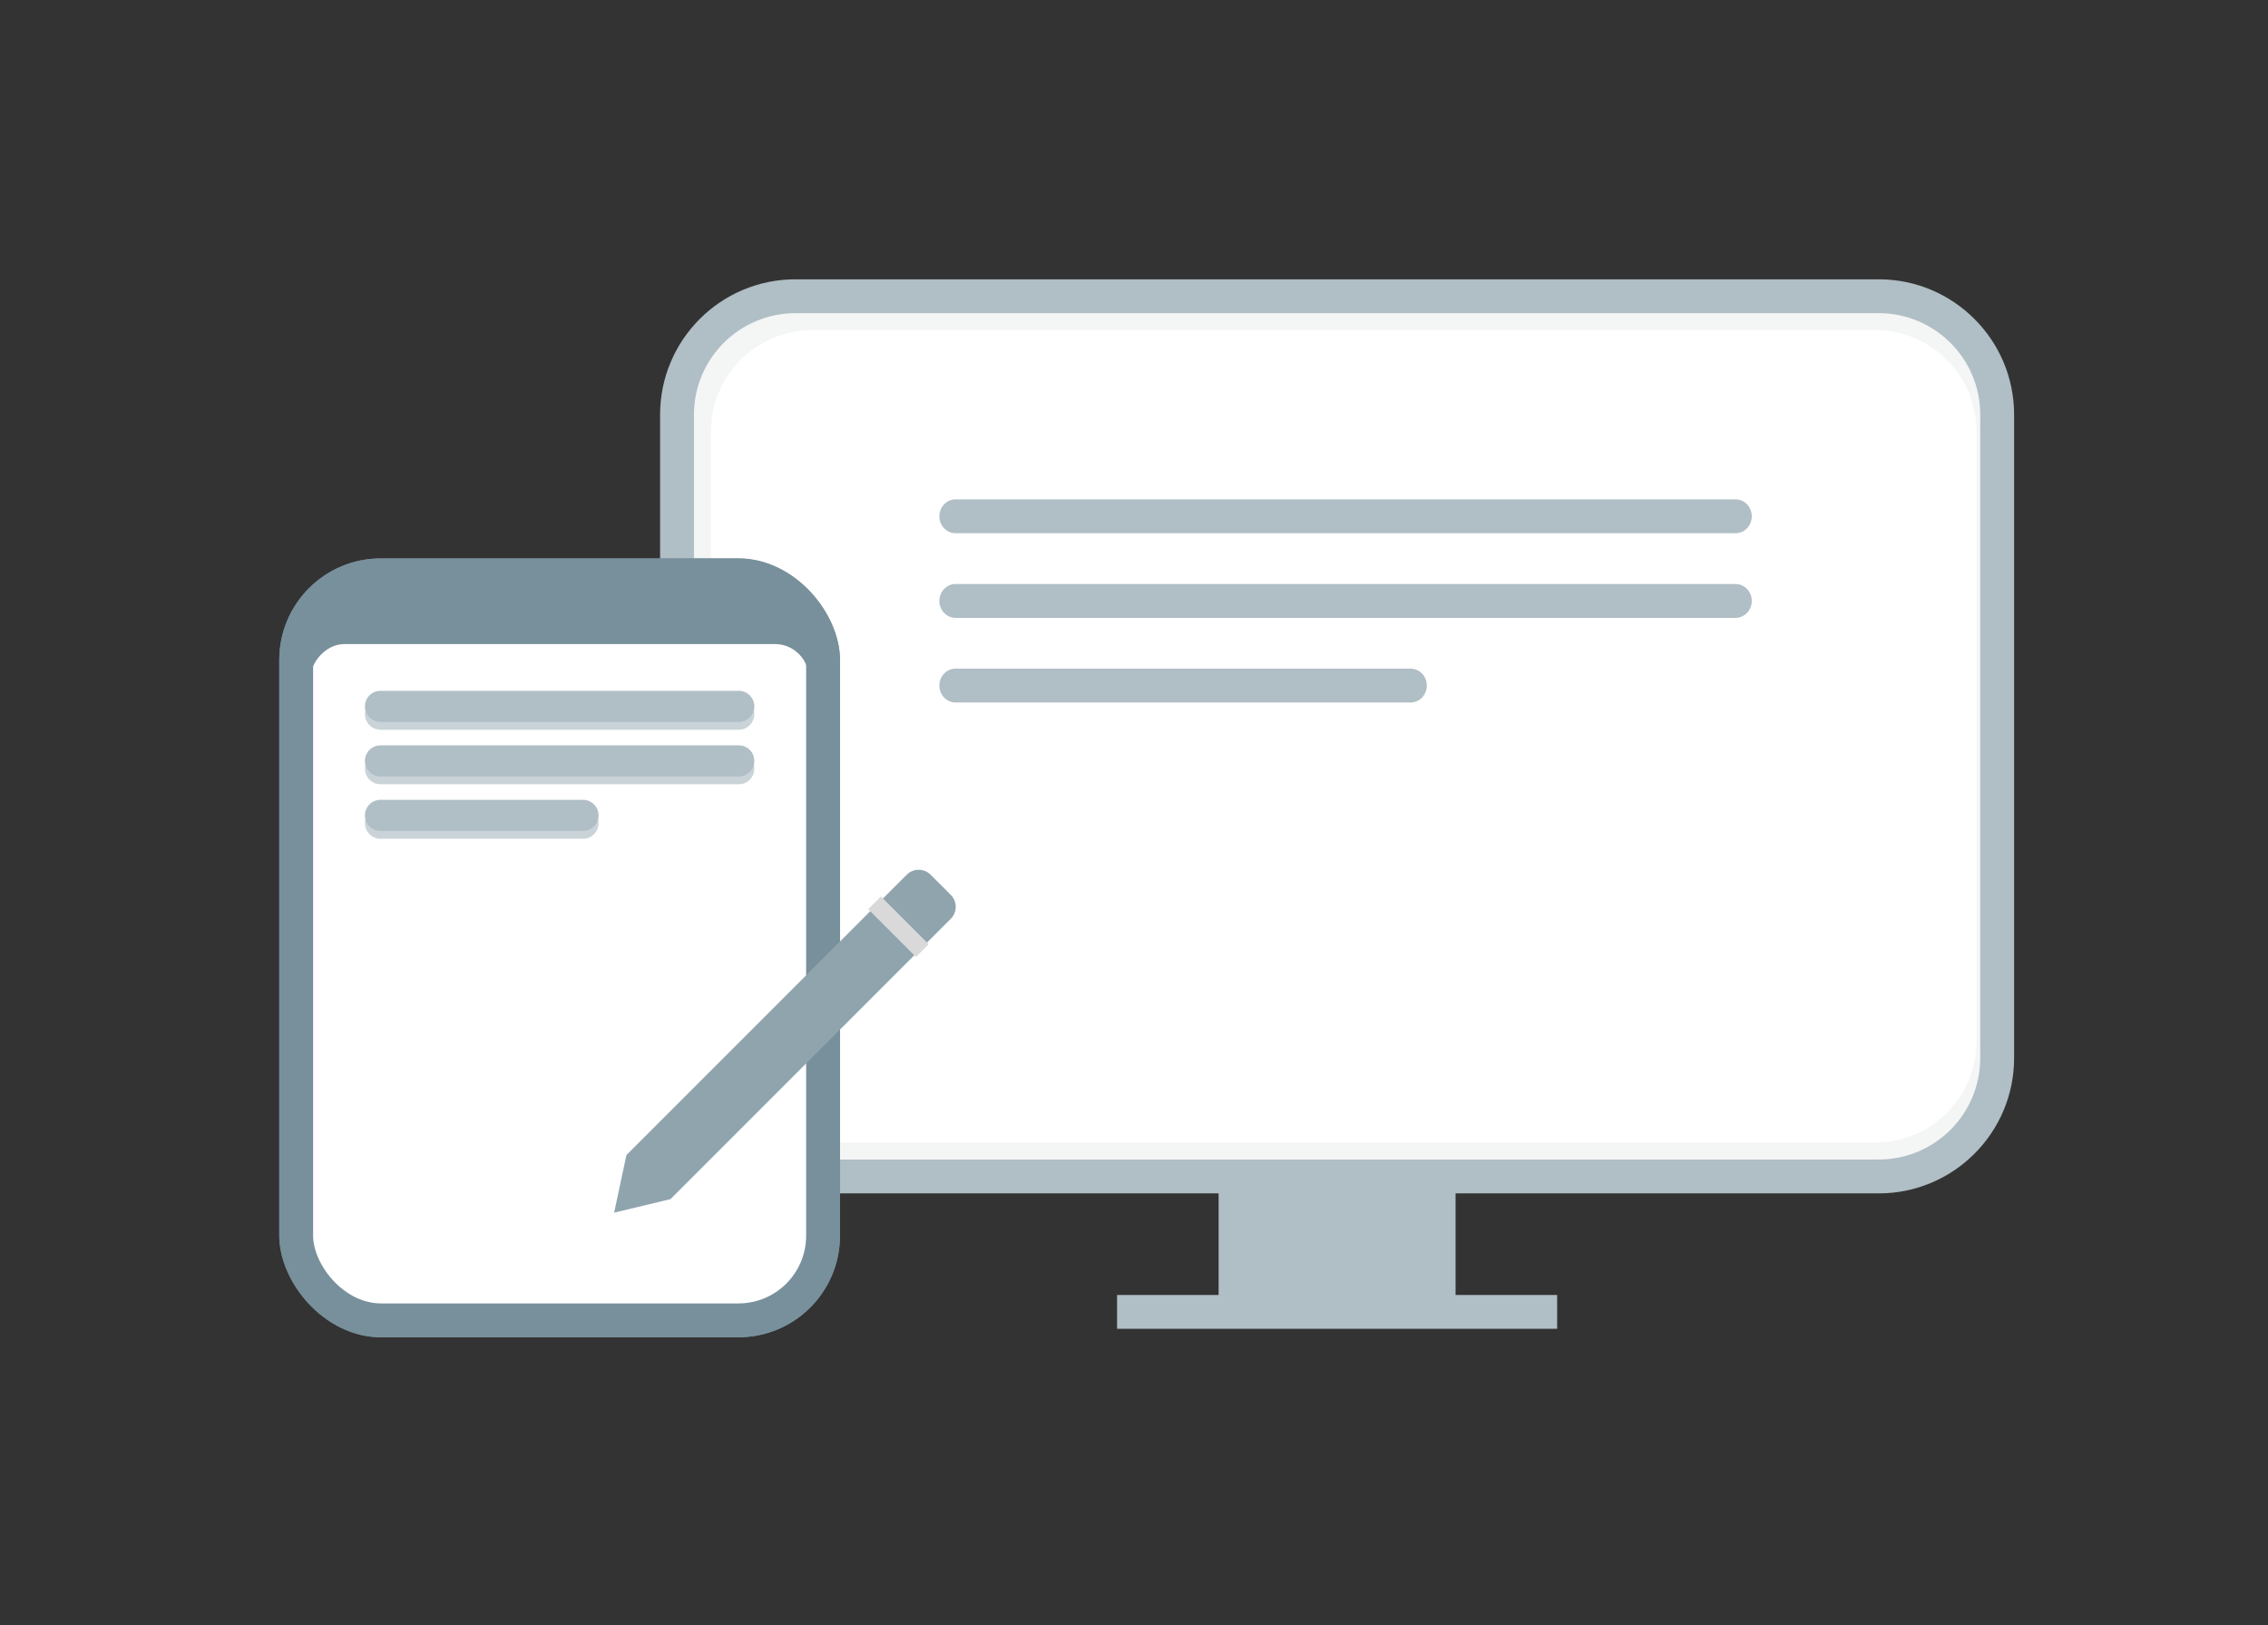 <svg width="268" height="192" viewBox="0 0 268 192" fill="none" xmlns="http://www.w3.org/2000/svg">
    <rect x="0" y="0" width="268" height="192" fill="#333333" stroke="none"/>
    <path
        d="M80 51C80 42.163 87.163 35 96 35H220C228.837 35 236 42.163 236 51V124C236 132.837 228.837 140 220 140H96C87.163 140 80 132.837 80 124V51Z"
        fill="#F4F5F5" />
    <path
        d="M84 51C84 44.373 89.373 39 96 39H221.558C228.185 39 233.558 44.373 233.558 51V123C233.558 129.627 228.185 135 221.558 135H96C89.373 135 84 129.627 84 123V51Z"
        fill="white" />
    <path fill-rule="evenodd" clip-rule="evenodd"
        d="M222 37H94C87.373 37 82 42.373 82 49V125C82 131.627 87.373 137 94 137H222C228.627 137 234 131.627 234 125V49C234 42.373 228.627 37 222 37ZM94 33C85.163 33 78 40.163 78 49V125C78 133.837 85.163 141 94 141H144V153H132V157H144H172H184V153H172V141H222C230.837 141 238 133.837 238 125V49C238 40.163 230.837 33 222 33H94Z"
        fill="#B0BEC5" />
    <path
        d="M111 61C111 59.895 111.86 59 112.92 59H205.08C206.14 59 207 59.895 207 61C207 62.105 206.14 63 205.08 63H112.92C111.86 63 111 62.105 111 61Z"
        fill="#B0BEC5" />
    <path
        d="M111 71C111 69.895 111.86 69 112.92 69H205.08C206.14 69 207 69.895 207 71C207 72.105 206.14 73 205.08 73H112.92C111.86 73 111 72.105 111 71Z"
        fill="#B0BEC5" />
    <path
        d="M112.92 79C111.86 79 111 79.895 111 81C111 82.105 111.86 83 112.92 83H166.68C167.74 83 168.6 82.105 168.6 81C168.6 79.895 167.74 79 166.68 79H112.92Z"
        fill="#B0BEC5" />
    <rect x="33" y="65.976" width="66.257" height="92.024" rx="12" fill="#78909C" />
    <rect width="58.895" height="78.221" rx="4" transform="matrix(-1 0 0 1 95.576 76.098)" fill="white" />
    <rect x="35" y="67.976" width="62.257" height="88.024" rx="10" stroke="#78909C" stroke-width="4" />
    <path fill-rule="evenodd" clip-rule="evenodd"
        d="M43.122 84.38C43.122 83.364 43.946 82.54 44.963 82.54H87.294C88.31 82.54 89.134 83.364 89.134 84.38C89.134 85.397 88.31 86.221 87.294 86.221H44.963C43.946 86.221 43.122 85.397 43.122 84.38ZM43.122 90.822C43.122 89.806 43.946 88.982 44.963 88.982H87.294C88.31 88.982 89.134 89.806 89.134 90.822C89.134 91.839 88.31 92.663 87.294 92.663H44.963C43.946 92.663 43.122 91.839 43.122 90.822ZM44.963 95.423C43.946 95.423 43.122 96.247 43.122 97.264C43.122 98.28 43.946 99.104 44.963 99.104H68.889C69.905 99.104 70.729 98.28 70.729 97.264C70.729 96.247 69.905 95.423 68.889 95.423H44.963Z"
        fill="#90A4AE" fill-opacity="0.48" />
    <path fill-rule="evenodd" clip-rule="evenodd"
        d="M43.122 83.46C43.122 82.444 43.946 81.62 44.963 81.62H87.294C88.31 81.62 89.134 82.444 89.134 83.46C89.134 84.477 88.31 85.301 87.294 85.301H44.963C43.946 85.301 43.122 84.477 43.122 83.46ZM43.122 89.902C43.122 88.886 43.946 88.062 44.963 88.062H87.294C88.31 88.062 89.134 88.886 89.134 89.902C89.134 90.918 88.31 91.743 87.294 91.743H44.963C43.946 91.743 43.122 90.918 43.122 89.902ZM44.963 94.503C43.946 94.503 43.122 95.327 43.122 96.344C43.122 97.36 43.946 98.184 44.963 98.184H68.889C69.905 98.184 70.729 97.36 70.729 96.344C70.729 95.327 69.905 94.503 68.889 94.503H44.963Z"
        fill="#B0BEC5" />
    <path fill-rule="evenodd" clip-rule="evenodd"
        d="M112.35 105.729C113.131 106.51 113.131 107.776 112.35 108.557L79.227 141.679L72.57 143.276L74.022 136.474L107.144 103.351C107.925 102.57 109.191 102.57 109.972 103.351L112.35 105.729Z"
        fill="#90A4AE" />
    <rect x="108.237" y="113.065" width="7.985" height="2.128" transform="rotate(-135 108.237 113.065)"
        fill="#D9D9D9" />
</svg>